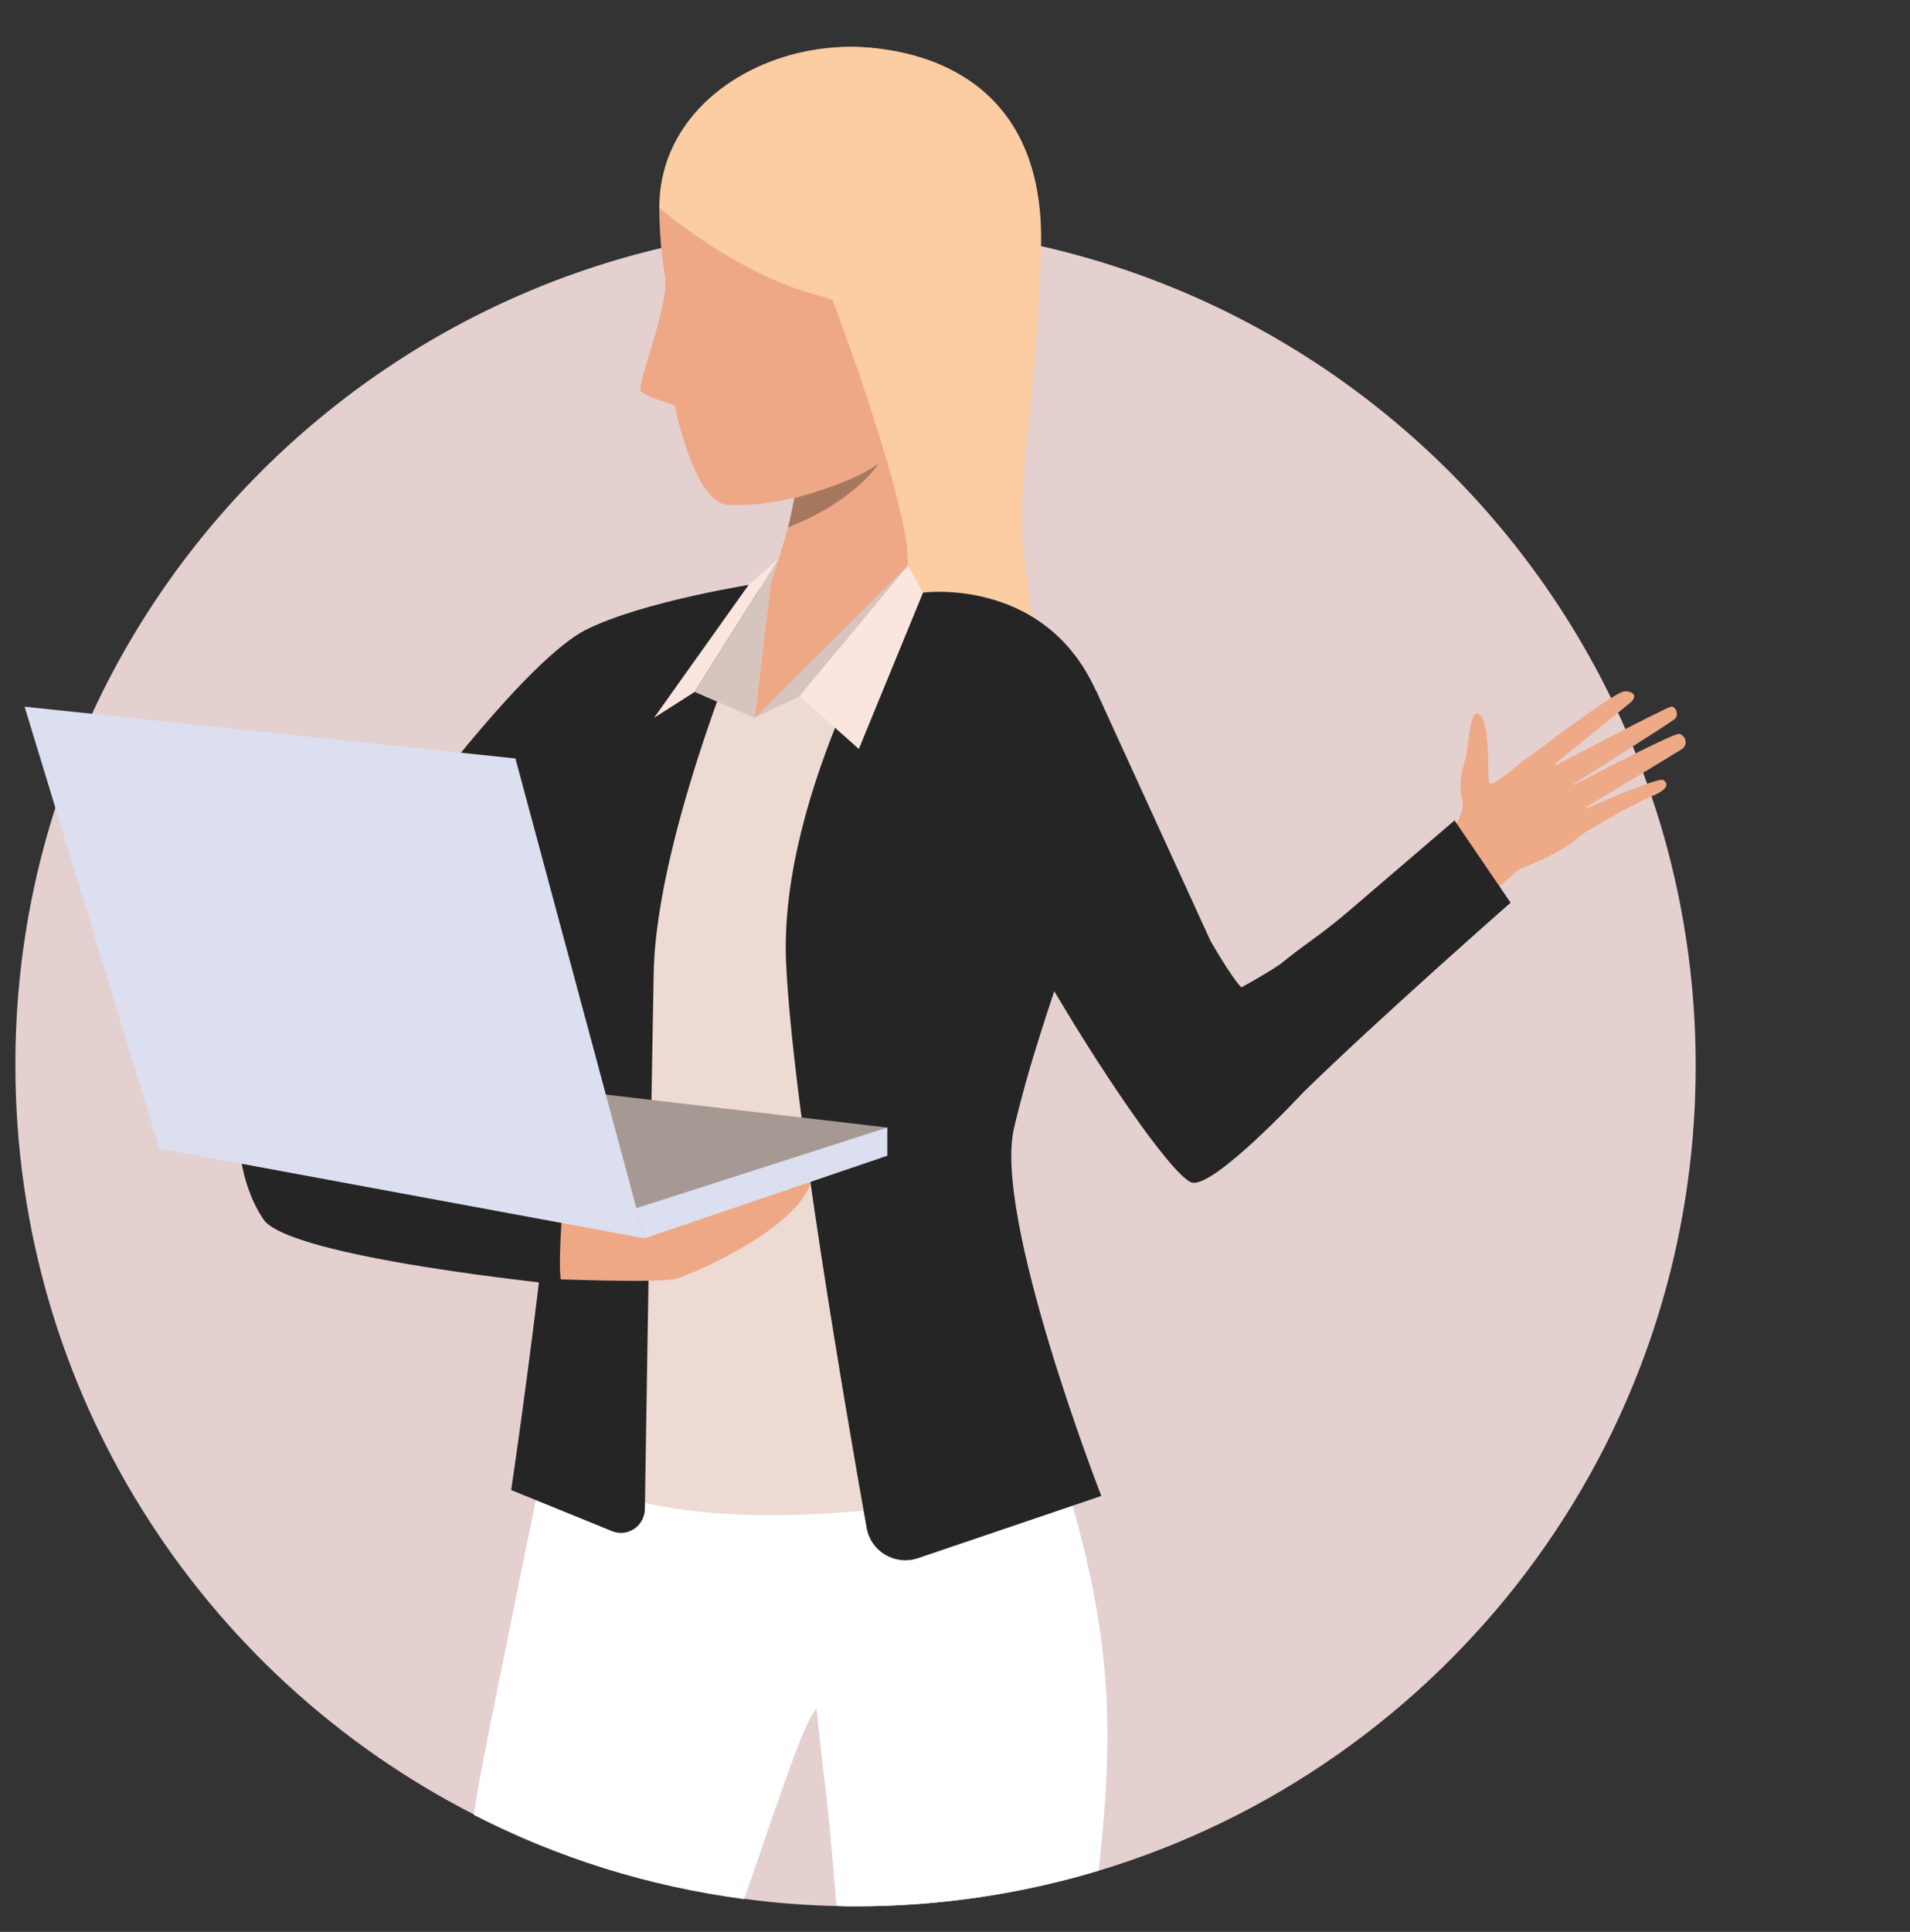 <?xml version="1.0" encoding="utf-8"?>
<!-- Generator: Adobe Illustrator 25.4.1, SVG Export Plug-In . SVG Version: 6.00 Build 0)  -->
<svg version="1.1" id="Calque_1" xmlns="http://www.w3.org/2000/svg" xmlns:xlink="http://www.w3.org/1999/xlink" x="0px" y="0px"
	 viewBox="0 0 582.9 589.4" style="enable-background:new 0 0 582.9 589.4;" xml:space="preserve">
<rect x="0" y="0" width="582.9" height="589.4" fill="#333333" stroke="none"/>
<style type="text/css">
	.st0{fill:#E5D0D0;}
	.st1{fill:#EEA987;}
	.st2{fill:#FCCCA2;}
	.st3{fill:#FFFFFF;}
	.st4{fill:#EEA886;}
	.st5{fill:#EDDAD3;}
	.st6{fill:#CFBEB8;}
	.st7{fill:#252525;}
	.st8{fill:#A69993;}
	.st9{fill:#DBDFF0;}
	.st10{fill:#FAE6DE;}
	.st11{fill:#D6C5BE;}
	.st12{fill:#A77860;}
	.st13{display:none;fill:#807066;}
	.st14{display:none;}
	.st15{display:inline;fill:#807066;}
</style>
<g>
	<path class="st0" d="M517.5,325.2c0,115.8-76.7,213.7-182.1,245.5c-23.5,7.1-48.5,10.9-74.3,10.9c-1.9,0-3.8,0-5.7-0.1
		c-9.5-0.2-19-0.9-28.2-2.2c-29.4-3.9-57.2-12.7-82.5-25.7C61.6,511.2,4.7,424.8,4.7,325C4.5,183.6,119.4,68.8,261,68.8
		S517.5,183.6,517.5,325.2z"/>
	<g>
		<g>
			<g>
				<g>
					<g>
						<g>
							<g>
								<path class="st1" d="M439.3,257.7c0,0,8.6-8,6.9-14c-1.5-5.1,0.7-10.8,1.3-13.2c0.7-3.2,1-13.3,3.4-12.8
									c4,1,3,17.2,3.5,20.7s11-8.1,14.6-8.7c3.6-0.6,21.8,17.9,13.7,25c-8.1,7.1-19.3,10-20.5,11.6c-1.2,1.5-6.7,5.8-6.7,5.8
									L439.3,257.7z"/>
							</g>
						</g>
					</g>
				</g>
				<g>
					<g>
						<g>
							<g>
								<path class="st1" d="M466.7,230.9c0,0,26.3-20.2,29.2-20c2.9,0.1,3.9,1.6,1.5,3.6s-24.9,20.2-24.9,20.2s35.2-18.6,37.5-19.1
									c1.4-0.2,2.4,2.4,1.3,3.6c-1.2,1.2-33.9,21.8-33.9,21.8s32.9-17.3,35-17.1c1.8,0.2,3.1,3.2,0.8,4.7s-31.9,19.3-31.9,19.3
									s24.7-11.1,26.4-9.9c1,0.8,2.4,2.5-4,5.1c-6.5,2.7-20.5,11.2-20.5,11.2L466.7,230.9z"/>
							</g>
						</g>
					</g>
				</g>
			</g>
			<g>
				<path class="st2" d="M256.5,14.4c0,0,63-5.2,61.2,61c-1.7,66.2-12.2,76.2,0,123c12.3,46.8-61.4-26.6-61.4-26.6L256.5,14.4z"/>
			</g>
			<g>
				<g>
					<g>
						<path class="st3" d="M335.3,570.7c-23.5,7.1-48.5,10.9-74.3,10.9c-1.9,0-3.8,0-5.7-0.1c-1.5-17.4-2.7-31.2-3.4-36.1
							c-1.9-15.1-2.7-24.2-2.7-24.2c-3.7,4.5-8.1,17.5-22.1,58.2c-29.4-3.9-57.2-12.7-82.5-25.7c0.6-3.9,1.1-7.2,1.5-9.5
							c4.6-24.5,24.7-121.9,24.7-121.9S258.1,253.9,320,436C340,494.9,340.2,525.4,335.3,570.7z"/>
					</g>
				</g>
			</g>
			<g>
				<path class="st4" d="M230.3,190.6c0,0,5.5-13,9.6-27.6c0.2-0.7,0.4-1.4,0.6-2.1c0.5-1.9,0.9-3.8,1.3-5.7
					c0.2-1.1,0.4-2.2,0.6-3.2c1.5-8,1.9-15.7,0-21.2c-6.1-18,38.3-5.5,38.3-5.5s-8.6,47.7,0,63.8C289.3,205,230.3,190.6,230.3,190.6
					z"/>
			</g>
			<g>
				<path class="st5" d="M305.5,189.8c4.9-6.2-29.8-8.3-29.8-8.3l-40.6-3.5c0,0-27.9,4.6-49.5,12.1s-50,48.5-50,48.5
					s39.1,91.8,46.6,118.2c7.5,26.3-8.5,93.4-8.5,93.4c46.9,25.5,139.5,2.7,139.5,2.7S276.3,226.4,305.5,189.8z"/>
			</g>
			<g>
				<path class="st6" d="M322.1,300.5c0,0-1.8,3.8-6.8,19c-5.1-42.6-2.4-64.7-2.4-64.7C313.4,277.5,322.1,300.5,322.1,300.5z"/>
			</g>
			<g>
				<path class="st4" d="M278,180.1L230.3,219l4.9-41C235.2,178,263,172,278,180.1z"/>
			</g>
			<g>
				<path class="st7" d="M309.5,344c-6.6,27.2,26.6,112.4,26.6,112.4l-56,19c-6.9,2.3-14.3-2-15.6-9.2
					c-6.3-35.4-22.7-130.5-24.6-172.6c-2.3-52.3,35.8-114.1,35.8-114.1c67.7,11.6,49.2,114.1,49.2,114.1s-2.5,6.5-5.7,16.5l0,0
					c-0.8,2.5-1.7,5.3-2.6,8.2C314.2,325.9,311.7,334.7,309.5,344z"/>
			</g>
			<g>
				<path class="st7" d="M230.4,180.2l0.8-2.2c0,0-34.7,5.3-52.3,14.1s-51.4,54.3-51.4,54.3l44.1,58.3
					c0.1,44.8-15.6,149.9-15.6,149.9l30.7,12.5c4.8,2,10-1.5,10.1-6.7c0.5-32,2-126.7,2.7-163.7c0.9-44.8,32.9-117.2,32.9-117.2
					C231.8,179.7,231.1,180,230.4,180.2z"/>
			</g>
			<g>
				<path class="st4" d="M167.5,390.2c0,0,33.3,1.3,38.5,0s39.7-16.3,41.8-31.1c2.1-14.8-80.2,13.3-80.2,13.3v17.8H167.5z"/>
			</g>
			<g>
				<polygon class="st8" points="270.8,344 135.7,328.2 196.7,377.8 				"/>
			</g>
			<g>
				<polygon class="st9" points="196.7,377.8 270.8,352.6 270.8,344 194.2,368.6 				"/>
			</g>
			<g>
				<polygon class="st10" points="237.7,170.4 212,211.1 199.6,219 228.5,178.4 				"/>
			</g>
			<g>
				<polygon class="st11" points="212,211.1 230.3,219 235.2,178 237.7,170.4 				"/>
			</g>
			<g>
				<path class="st7" d="M171.5,371.2c0,0-1.4,17.2,0,20.8c0,0-83.3-8.3-91.1-20c-7.8-11.6-7.5-25.8-7.5-25.8L171.5,371.2z"/>
			</g>
			<g>
				<polygon class="st9" points="196.7,377.8 157.3,231.4 7.5,215.6 48.6,350.4 				"/>
			</g>
			<g>
				<path class="st7" d="M390.8,294.1c7.5-6.2,11.9-8.5,21-16.3c14.1-12.1,32.1-27.5,32.1-27.5l17.1,25.1c0,0-41.4,36.4-63.4,58l0,0
					c0,0-27.8,29.9-34.1,27.3c-6.2-2.6-28.4-34.8-46.1-65.8c-17.7-30.9-25.7-50.7-26.6-64.2s43.7-20,43.7-20l34.9,76.3
					c0,0,6.2,10.9,9.4,14.2C378.9,301.3,386.7,296.9,390.8,294.1z"/>
			</g>
			<g>
				<path class="st4" d="M262.6,21.1c-15.6-2.6-51.3,1.4-61.4,42.3c0,0,0,11.4,1.7,20.5s-9.2,34.2-7.2,35.7
					c1.9,1.5,10.2,4.1,10.2,4.1s5.9,29.4,15.9,30.3s48.6-2.6,70.4-35.8C314,84.9,325.6,31.4,262.6,21.1z"/>
			</g>
			<g>
				<path class="st2" d="M201.2,63.4c0,0,23.5,20.3,48.4,26.7c24.9,6.4,38.1,34.3,38.1,34.3s44-43.9,17.5-86.5
					C278.5-4.7,201.2,14.3,201.2,63.4z"/>
			</g>
			<g>
				<path class="st2" d="M254.1,91.6c0,0,26,68.3,23,84.8c0,0,12.9-2.2,36.9,5.1C314,181.5,302.4,59.4,254.1,91.6z"/>
			</g>
			<g>
				<polygon class="st11" points="244,212.4 230.3,219 277.1,172.5 				"/>
			</g>
			<g>
				<polygon class="st10" points="277.1,172.5 244,212.4 262.1,228.5 281.7,180.8 				"/>
			</g>
			<g>
				<path class="st12" d="M268.1,141.5c-0.2,0.3-7.4,11.5-27.6,19.4c0.5-1.9,0.9-3.8,1.3-5.7c0.2-1.1,0.4-2.2,0.6-3.2
					C242.5,151.9,259.2,147.8,268.1,141.5z"/>
			</g>
			<g>
				<path class="st7" d="M281.7,180.8c0,0,43.6-5.9,56.3,39.8C338,220.5,282.5,214.6,281.7,180.8z"/>
			</g>
		</g>
		<path class="st13" d="M253.2,97.2c0,10,8.1,18,18,18c10,0,18-8.1,18-18c0-10-8.1-18-18-18C261.2,79.1,253.2,87.2,253.2,97.2z"/>
		<g class="st14">
			<path class="st15" d="M223,135.2l-0.6-3.7c33.1-5.6,50.2-33,50.3-33.3l3.2,1.9C275.2,101.4,257.8,129.3,223,135.2z"/>
		</g>
		<path class="st13" d="M215.8,135c0,3.1,2.5,5.6,5.6,5.6s5.6-2.5,5.6-5.6s-2.5-5.6-5.6-5.6S215.8,131.9,215.8,135z"/>
	</g>
</g>
</svg>
